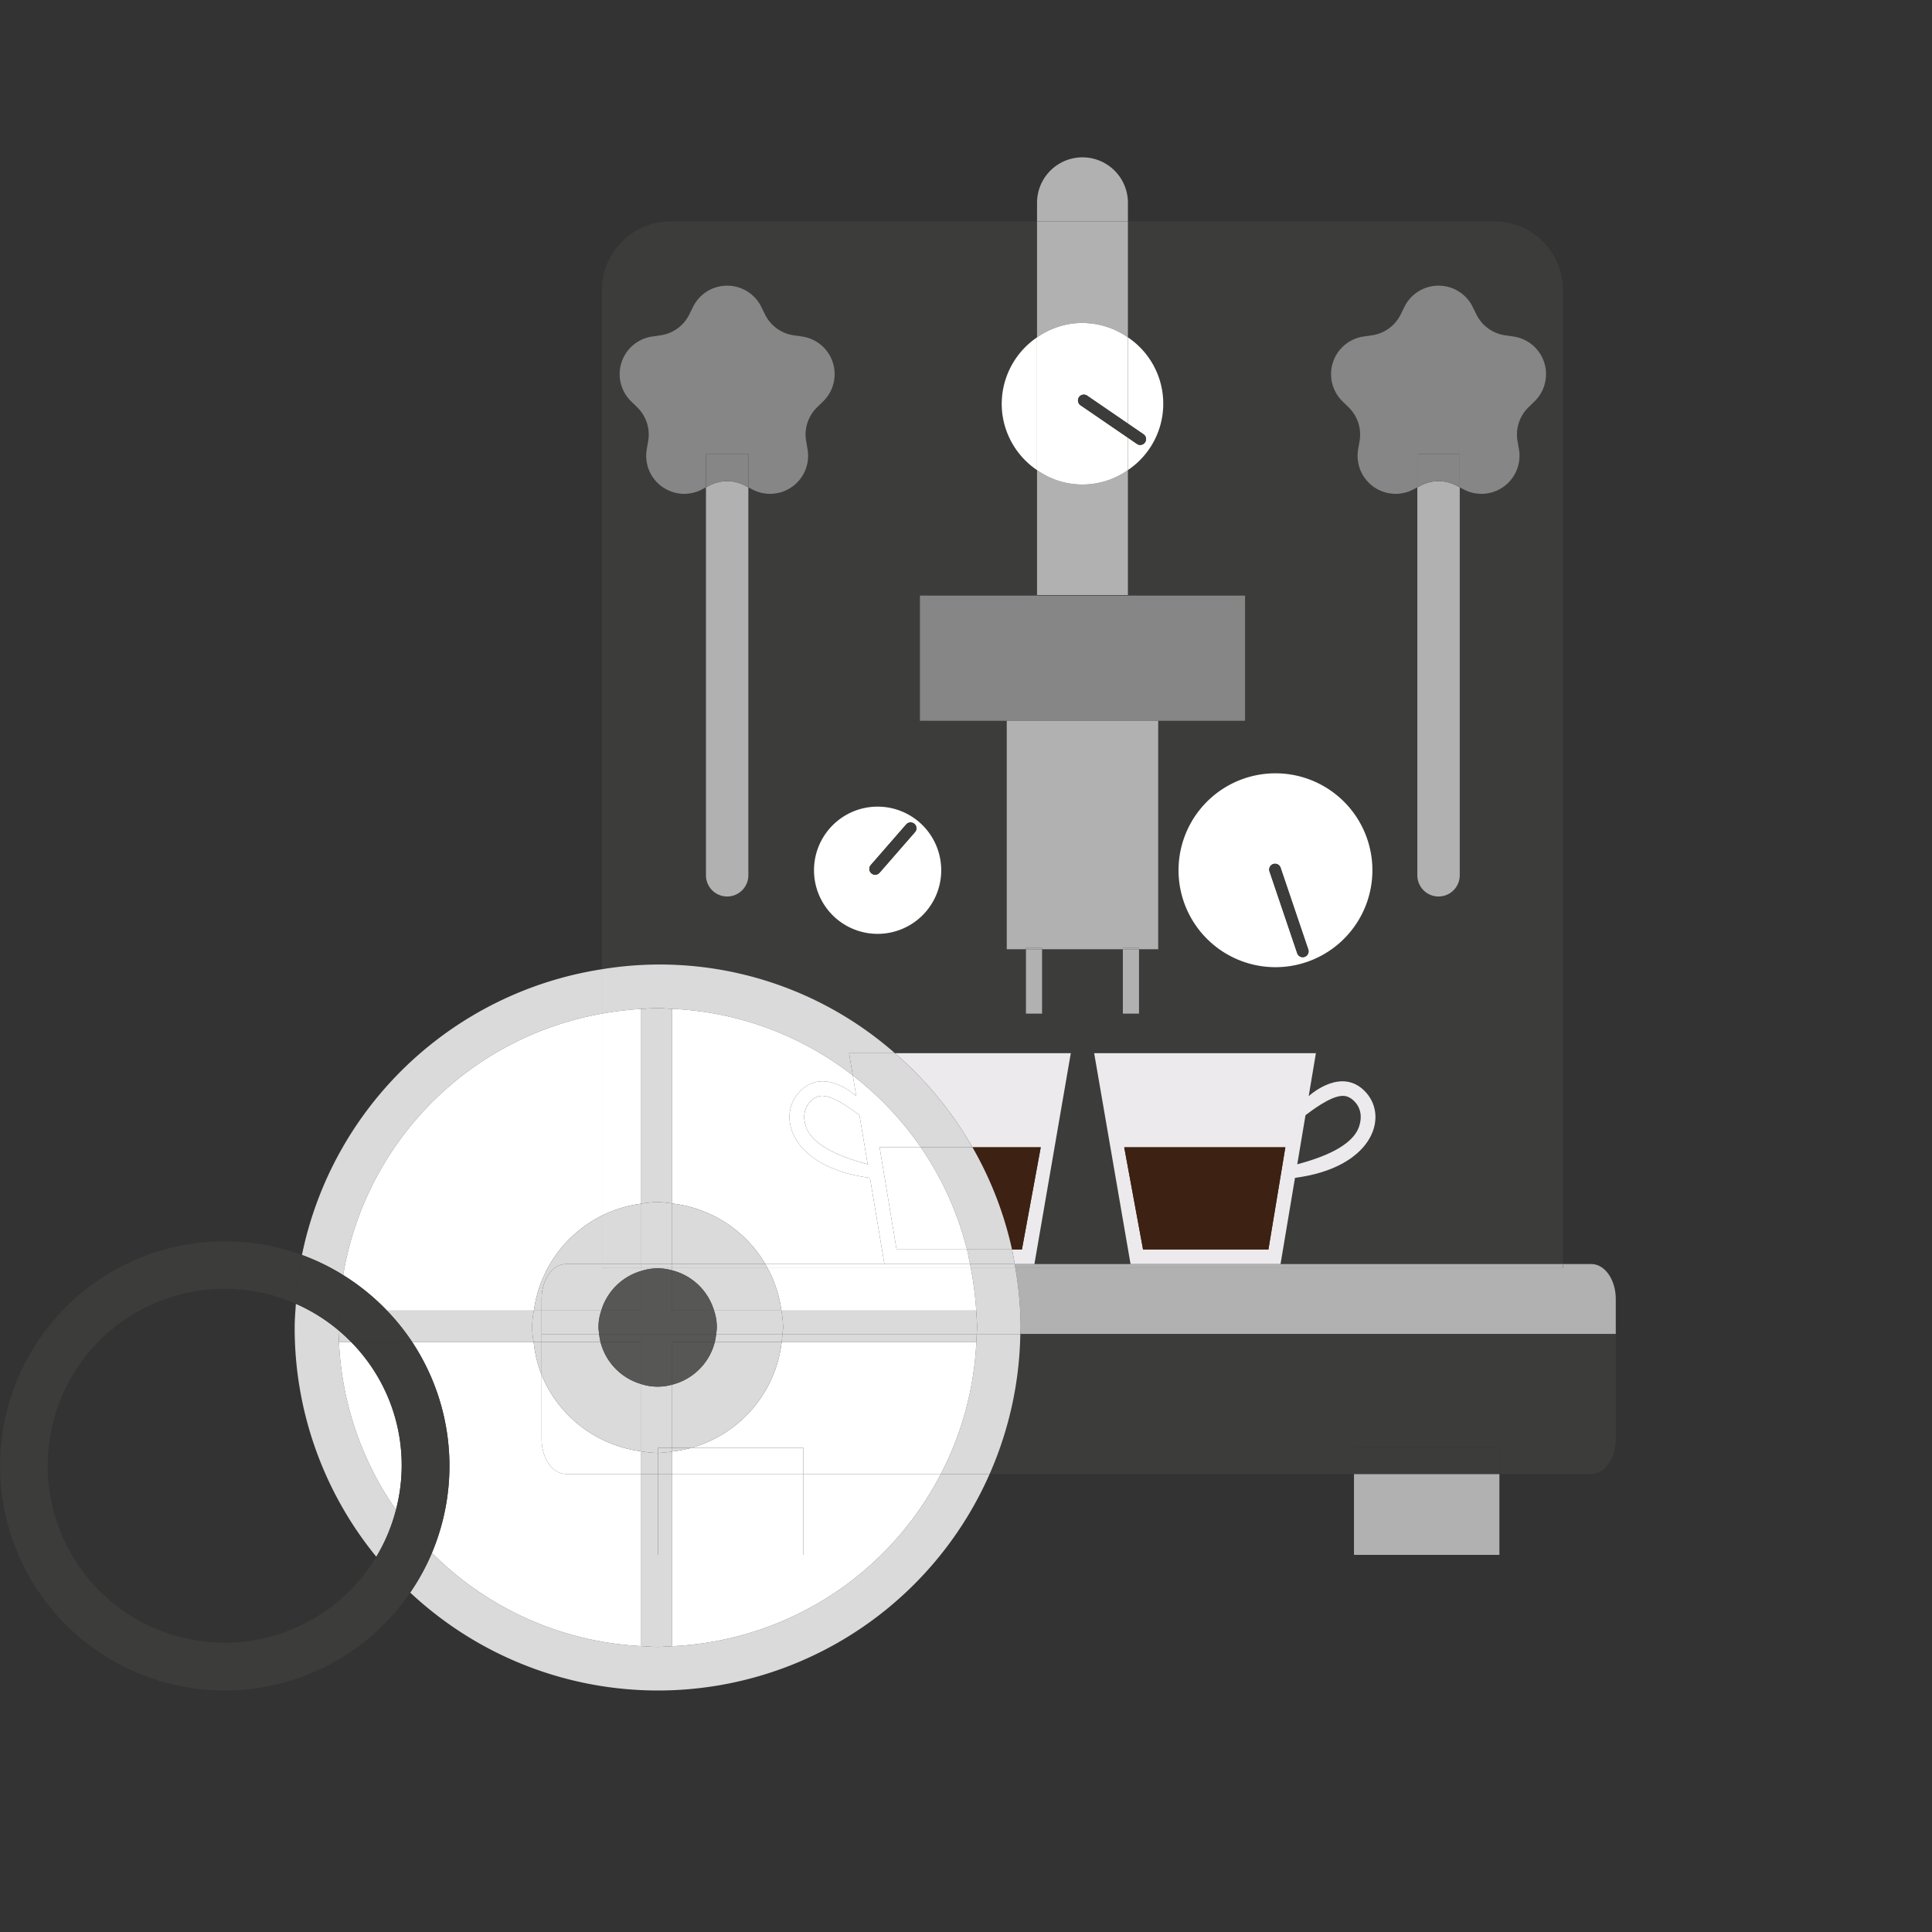 <svg id="Calque_1" data-name="Calque 1" xmlns="http://www.w3.org/2000/svg" viewBox="0 0 1000 1000"><rect x="0" y="0" width="1000" height="1000" fill="#333333" stroke="none"/><defs><style>.cls-1{fill:none;}.cls-2{fill:#3c3c3b;}.cls-3{fill:#b1b1b1;}.cls-4{fill:#868686;}.cls-5{fill:#fff;}.cls-6{fill:#eceaec;}.cls-7{fill:#3d2112;}.cls-8{fill:#dadada;}.cls-9{fill:#575756;}</style></defs><path class="cls-1" d="M153.141,674.841a91.612,91.612,0,1,0,41.643,130.93A187.053,187.053,0,0,1,152.522,687.117C152.522,682.973,152.877,678.919,153.141,674.841Z"/><path class="cls-2" d="M703.485,582.999c1.524-4.616.987-9.077-1.969-12.41-2.673-3.015-5.085-3.391-6.666-3.363-6.429.113-16.57,8.129-19.119,9.99l-4.265,25.423C683.858,599.297,700.008,593.537,703.485,582.999Z"/><path class="cls-2" d="M463.187,545.11h91.063L535.411,654.275h49.758L566.329,545.11H681.117l-3.732,22.251c1.035-.945,17.522-15.604,29.779-1.78,11.696,13.192,2.851,38.905-36.873,44.074l-7.485,44.619h146.17V150.01a35.382,35.382,0,0,0-35.382-35.382h-189.784v59.983a41.399,41.399,0,0,1,0,68.705v64.685H536.77V243.326a41.399,41.399,0,0,1,0-68.705V114.628H346.986a35.382,35.382,0,0,0-35.382,35.382V501.668a184.366,184.366,0,0,1,151.583,43.442Zm242.622-370.94,4.35-.631a19.693,19.693,0,0,0,14.827-10.773l1.945-3.941a19.692,19.692,0,0,1,35.318,0l1.945,3.941a19.693,19.693,0,0,0,14.827,10.773l4.35.631a19.693,19.693,0,0,1,10.914,33.59l-3.148,3.068a19.693,19.693,0,0,0-5.663,17.43l.743,4.332a19.693,19.693,0,0,1-28.573,20.76l-2.078-1.093V453.051a10.976,10.976,0,0,1-21.952,0V252.257l-2.079,1.093A19.693,19.693,0,0,1,702.963,232.591l.743-4.332a19.691,19.691,0,0,0-5.663-17.43l-3.147-3.068A19.693,19.693,0,0,1,705.809,174.17Zm4.546,276.267a50.175,50.175,0,1,1-50.175-50.175A50.175,50.175,0,0,1,710.355,450.437ZM476.142,308.273H644.438v64.81H599.49V491.331h-9.931V524.655h-8.363V491.331H539.383V524.655h-8.363V491.331h-9.93V373.084H476.142Zm11.038,142.164a32.928,32.928,0,1,1-32.928-32.927A32.928,32.928,0,0,1,487.18,450.437ZM334.749,232.591l.743-4.332a19.691,19.691,0,0,0-5.663-17.43l-3.147-3.068a19.693,19.693,0,0,1,10.914-33.59l4.35-.631a19.691,19.691,0,0,0,14.827-10.773l1.945-3.941a19.693,19.693,0,0,1,35.318,0l1.945,3.941a19.691,19.691,0,0,0,14.827,10.773l4.35.631a19.693,19.693,0,0,1,10.914,33.59l-3.147,3.068a19.691,19.691,0,0,0-5.663,17.43l.743,4.332a19.693,19.693,0,0,1-28.573,20.76l-2.078-1.093V453.051a10.976,10.976,0,0,1-21.952,0V252.257l-2.078,1.093A19.693,19.693,0,0,1,334.749,232.591Z"/><rect class="cls-3" x="700.822" y="762.924" width="75.264" height="41.876"/><path class="cls-3" d="M823.682,762.924c6.979,0,12.635-8.105,12.635-18.117C836.317,754.809,830.661,762.924,823.682,762.924Z"/><path class="cls-3" d="M823.682,654.275H808.976v2.091H525.555a188.299,188.299,0,0,1,2.732,30.751c0,1.141-.15,2.242-.17,3.378H836.317V672.389C836.317,662.379,830.661,654.275,823.682,654.275Z"/><path class="cls-3" d="M585.169,654.275H525.236c.122.692.204,1.396.319,2.091H808.976v-2.091h-223.807Z"/><path class="cls-2" d="M512.234,762.924H700.822V749.399h75.264v13.526h47.597c6.979,0,12.635-8.116,12.635-18.117V690.495H528.117A186.981,186.981,0,0,1,512.234,762.924Z"/><rect class="cls-2" x="700.822" y="749.399" width="75.264" height="13.526"/><polygon class="cls-4" points="599.49 373.084 644.438 373.084 644.438 308.273 476.142 308.273 476.142 373.084 521.091 373.084 599.49 373.084"/><polygon class="cls-3" points="521.091 491.331 531.021 491.331 531.021 490.682 539.383 490.682 539.383 491.331 581.196 491.331 581.196 490.682 589.559 490.682 589.559 491.331 599.49 491.331 599.49 373.084 521.091 373.084 521.091 491.331"/><path class="cls-3" d="M583.81,104.958a23.52,23.52,0,0,0-47.04,0v9.67h47.04Z"/><path class="cls-3" d="M536.77,243.326v64.675h47.04V243.316a40.768,40.768,0,0,1-47.04.01Z"/><path class="cls-3" d="M555.436,167.438a41.467,41.467,0,0,1,28.374,7.173V114.628H536.77v59.993A41.344,41.344,0,0,1,555.436,167.438Z"/><path class="cls-3" d="M367.212,251.305l-1.812.953V453.051a10.976,10.976,0,0,0,21.952,0V252.257l-1.812-.953A19.694,19.694,0,0,0,367.212,251.305Z"/><path class="cls-3" d="M735.426,251.305l-1.812.953V453.051a10.976,10.976,0,0,0,21.952,0V252.257l-1.813-.953A19.692,19.692,0,0,0,735.426,251.305Z"/><path class="cls-4" d="M363.322,253.35l2.078-1.093V235.101h21.952v17.156l2.078,1.093a19.693,19.693,0,0,0,28.573-20.76l-.743-4.332a19.691,19.691,0,0,1,5.663-17.43l3.147-3.068a19.693,19.693,0,0,0-10.914-33.59l-4.35-.631a19.691,19.691,0,0,1-14.827-10.773l-1.945-3.941a19.693,19.693,0,0,0-35.318,0l-1.945,3.941A19.691,19.691,0,0,1,341.944,173.539l-4.35.631a19.693,19.693,0,0,0-10.914,33.59l3.147,3.068a19.691,19.691,0,0,1,5.663,17.43l-.743,4.332A19.693,19.693,0,0,0,363.322,253.35Z"/><path class="cls-4" d="M365.4,235.101v17.156l1.812-.953a19.694,19.694,0,0,1,18.328,0l1.812.953V235.101Z"/><path class="cls-4" d="M698.042,210.828a19.691,19.691,0,0,1,5.663,17.43l-.743,4.332a19.693,19.693,0,0,0,28.572,20.76l2.079-1.093V235.101h21.952v17.156l2.078,1.093a19.693,19.693,0,0,0,28.573-20.76l-.743-4.332a19.693,19.693,0,0,1,5.663-17.43l3.148-3.068a19.693,19.693,0,0,0-10.914-33.59l-4.35-.631a19.693,19.693,0,0,1-14.827-10.773l-1.945-3.941a19.692,19.692,0,0,0-35.318,0l-1.945,3.941a19.693,19.693,0,0,1-14.827,10.773l-4.35.631a19.693,19.693,0,0,0-10.914,33.59Z"/><path class="cls-4" d="M733.614,235.101v17.156l1.812-.953a19.692,19.692,0,0,1,18.327,0l1.813.953V235.101Z"/><path class="cls-5" d="M421.324,450.437a32.928,32.928,0,1,0,32.927-32.927A32.928,32.928,0,0,0,421.324,450.437Zm29.37-2.66,18.321-21.015a3.017,3.017,0,1,1,4.551,3.961l-18.321,21.015a3.017,3.017,0,0,1-4.551-3.961Z"/><path class="cls-2" d="M452.97,452.776a2.991,2.991,0,0,0,2.275-1.038l18.321-21.015a3.017,3.017,0,1,0-4.551-3.961L450.695,447.777a3.018,3.018,0,0,0,2.275,4.999Z"/><path class="cls-5" d="M610.005,450.437a50.175,50.175,0,1,0,50.176-50.175A50.176,50.176,0,0,0,610.005,450.437Zm48.997-3.196a3.035,3.035,0,0,1,3.826,1.892l14.325,42.319A3.016,3.016,0,0,1,675.26,495.278a3.075,3.075,0,0,1-.967.159,3.011,3.011,0,0,1-2.859-2.051l-14.325-42.319A3.016,3.016,0,0,1,659.002,447.241Z"/><path class="cls-2" d="M674.293,495.437a3.075,3.075,0,0,0,.967-.159,3.016,3.016,0,0,0,1.892-3.826l-14.325-42.319a3.018,3.018,0,1,0-5.718,1.934l14.325,42.319A3.011,3.011,0,0,0,674.293,495.437Z"/><rect class="cls-3" x="531.021" y="491.331" width="8.363" height="33.324"/><rect class="cls-3" x="531.021" y="490.682" width="8.363" height="0.649"/><rect class="cls-3" x="581.196" y="491.331" width="8.363" height="33.324"/><rect class="cls-3" x="581.196" y="490.682" width="8.363" height="0.649"/><path class="cls-5" d="M518.76,213.822a41.536,41.536,0,0,0,18.01,29.504V174.621A41.643,41.643,0,0,0,518.76,213.822Z"/><path class="cls-5" d="M591.865,224.774a3.015,3.015,0,1,1-3.407,4.975l-4.648-3.185v16.751a41.399,41.399,0,0,0,0-68.705v44.644Z"/><path class="cls-5" d="M555.436,167.438a41.344,41.344,0,0,0-18.665,7.183v68.705a40.768,40.768,0,0,0,47.04-.01v-16.751l-24.555-16.822a3.015,3.015,0,0,1,3.407-4.975l21.148,14.488V174.611A41.467,41.467,0,0,0,555.436,167.438Z"/><path class="cls-2" d="M590.162,230.28a3.018,3.018,0,0,0,1.704-5.506l-8.055-5.519v7.31l4.648,3.185A2.98,2.98,0,0,0,590.162,230.28Z"/><path class="cls-2" d="M562.662,204.767a3.015,3.015,0,0,0-3.407,4.975l24.555,16.822v-7.31Z"/><path class="cls-6" d="M503.354,593.847h35.328l-9.74,52.881h-5.122c.547,2.491.969,5.019,1.415,7.547h10.175l18.839-109.164H463.187A188.51,188.51,0,0,1,503.354,593.847Z"/><path class="cls-7" d="M528.943,646.728l9.74-52.881h-35.328a186.425,186.425,0,0,1,20.466,52.881Z"/><path class="cls-6" d="M670.291,609.655c39.724-5.168,48.569-30.882,36.873-44.074-12.257-13.824-28.743.834-29.779,1.78l3.732-22.251H566.329l18.839,109.164h77.637Zm5.442-32.44c2.549-1.861,12.689-9.876,19.119-9.99,1.581-.028,3.992.348,6.666,3.363,2.956,3.334,3.493,7.794,1.969,12.41-3.477,10.538-19.628,16.298-32.018,19.64Zm-84.096,69.512-9.74-52.881h83.399l-8.766,52.881Z"/><polygon class="cls-7" points="581.897 593.847 591.637 646.728 656.531 646.728 665.296 593.847 581.897 593.847"/><path class="cls-8" d="M175.151,688.511A91.585,91.585,0,0,0,153.141,674.841c-.265,4.078-.62,8.132-.62,12.276a187.053,187.053,0,0,0,42.263,118.654,90.91,90.91,0,0,0,10.157-24.278,164.327,164.327,0,0,1-29.482-86.88C175.367,692.576,175.22,690.553,175.151,688.511Z"/><path class="cls-8" d="M347.902,852.062c-2.504.112-4.967.379-7.498.379-2.963,0-5.851-.289-8.775-.443a164.601,164.601,0,0,1-108.071-48.219,115.977,115.977,0,0,1-11.233,20.53,187.53,187.53,0,0,0,299.909-61.384H486.954A164.914,164.914,0,0,1,347.902,852.062Z"/><path class="cls-8" d="M311.604,524.663V501.668A187.882,187.882,0,0,0,156.29,649.568a115.711,115.711,0,0,1,21.337,10.403A164.961,164.961,0,0,1,311.604,524.663Z"/><path class="cls-8" d="M331.629,522.236c2.925-.154,5.812-.444,8.775-.444,2.531,0,4.994.267,7.498.379a164.247,164.247,0,0,1,93.496,34.481l-1.936-11.543h23.725a184.366,184.366,0,0,0-151.583-43.442v22.995A165.219,165.219,0,0,1,331.629,522.236Z"/><path class="cls-8" d="M505.285,678.341c.154,2.925.444,5.813.444,8.776,0,1.14-.101,2.256-.171,3.378h22.559c.02-1.135.17-2.237.17-3.378a188.299,188.299,0,0,0-2.732-30.751H502.475A165.019,165.019,0,0,1,505.285,678.341Z"/><path class="cls-8" d="M502.063,654.275c.141.696.279,1.392.411,2.091h23.081c-.115-.695-.197-1.399-.319-2.091Z"/><path class="cls-8" d="M505.558,690.495c-.085,1.369-.146,2.743-.208,4.118a164.187,164.187,0,0,1-18.396,68.311h25.279a186.981,186.981,0,0,0,15.883-72.43Z"/><path class="cls-8" d="M476.625,593.847h26.73a188.51,188.51,0,0,0-40.168-48.737H439.462l1.936,11.543A165.632,165.632,0,0,1,476.625,593.847Z"/><path class="cls-8" d="M500.504,646.728c.623,2.477,1.05,5.026,1.559,7.547h23.173c-.447-2.527-.869-5.056-1.415-7.547Z"/><path class="cls-8" d="M503.354,593.847H476.625a164.27,164.27,0,0,1,23.879,52.881h23.316A186.425,186.425,0,0,0,503.354,593.847Z"/><path class="cls-8" d="M340.57,804.801V762.924h-8.941V851.998c2.925.154,5.812.443,8.775.443,2.531,0,4.994-.267,7.498-.379V804.801Z"/><path class="cls-8" d="M181.729,694.613q-3.141-3.206-6.579-6.102c.069,2.042.216,4.065.308,6.102Z"/><path class="cls-8" d="M276.349,678.341H200.295a116.621,116.621,0,0,1,13.056,16.272H276.22a40.786,40.786,0,0,1,.129-16.272Z"/><path class="cls-8" d="M340.405,622.177a63.852,63.852,0,0,1,7.498.756V522.172c-2.504-.113-4.967-.379-7.498-.379-2.963,0-5.851.29-8.775.444V623.062A64.165,64.165,0,0,1,340.405,622.177Z"/><rect class="cls-8" x="340.57" y="762.924" width="7.332" height="41.876"/><path class="cls-8" d="M505.285,678.341H404.46a64.165,64.165,0,0,1,.884,8.776c0,1.157-.281,2.236-.34,3.378h100.554c.07-1.122.171-2.238.171-3.378C505.729,684.154,505.439,681.266,505.285,678.341Z"/><path class="cls-8" d="M404.589,694.613H505.35c.062-1.375.123-2.749.208-4.118h-100.554C404.931,691.888,404.748,693.246,404.589,694.613Z"/><path class="cls-8" d="M340.405,752.057a64.164,64.164,0,0,1-8.776-.884v11.752h8.941V752.04C340.513,752.04,340.461,752.057,340.405,752.057Z"/><path class="cls-8" d="M347.902,751.301a64.009,64.009,0,0,1-7.332.738v10.885h7.332Z"/><path class="cls-5" d="M200.295,678.341h76.053a64.6,64.6,0,0,1,35.255-49.149V524.663a164.961,164.961,0,0,0-133.977,135.308A116.627,116.627,0,0,1,200.295,678.341Z"/><path class="cls-5" d="M331.629,623.062V522.236a165.219,165.219,0,0,0-20.025,2.427V629.193A64.092,64.092,0,0,1,331.629,623.062Z"/><path class="cls-5" d="M396.135,654.275h61.639l-7.484-44.619c-39.724-5.168-48.569-30.882-36.873-44.074,12.257-13.824,28.743.834,29.778,1.78l-1.796-10.708a164.247,164.247,0,0,0-93.496-34.481V622.933A64.53,64.53,0,0,1,396.135,654.275Z"/><path class="cls-5" d="M419.064,570.589c-2.956,3.334-3.493,7.794-1.97,12.41,3.478,10.538,19.628,16.298,32.018,19.64l-4.264-25.423c-2.549-1.861-12.689-9.876-19.119-9.99C424.149,567.198,421.737,567.573,419.064,570.589Z"/><path class="cls-5" d="M404.46,678.341H505.285a165.019,165.019,0,0,0-2.81-21.975H397.27A64.067,64.067,0,0,1,404.46,678.341Z"/><path class="cls-5" d="M396.135,654.275c.403.682.756,1.393,1.135,2.091H502.475c-.132-.699-.27-1.395-.411-2.091H396.135Z"/><path class="cls-5" d="M413.416,565.582c-11.696,13.192-2.851,38.905,36.873,44.074l7.484,44.619h44.29c-.509-2.521-.937-5.07-1.559-7.547H464.05l-8.766-52.881h21.342a165.632,165.632,0,0,0-35.227-37.194l1.796,10.708C442.159,566.416,425.673,551.758,413.416,565.582ZM449.112,602.638c-12.39-3.342-28.54-9.102-32.018-19.64-1.524-4.616-.987-9.077,1.97-12.41,2.673-3.015,5.085-3.391,6.665-3.363,6.43.113,16.57,8.129,19.119,9.99Z"/><path class="cls-5" d="M455.283,593.847l8.766,52.881h36.455a164.27,164.27,0,0,0-23.879-52.881Z"/><path class="cls-5" d="M181.729,694.613h-6.271a164.327,164.327,0,0,0,29.482,86.88,90.821,90.821,0,0,0-23.212-86.88Z"/><path class="cls-5" d="M292.973,762.924c-6.98,0-12.635-8.105-12.635-18.117V711.654a64.665,64.665,0,0,1-4.118-17.041H213.352a116.294,116.294,0,0,1,10.206,109.166A164.601,164.601,0,0,0,331.629,851.998V762.924Z"/><path class="cls-5" d="M280.338,744.807c0,10.012,5.655,18.117,12.635,18.117C285.993,762.924,280.338,754.809,280.338,744.807Z"/><path class="cls-5" d="M280.338,711.654v33.154c0,10.001,5.655,18.117,12.635,18.117h38.656V751.172A64.759,64.759,0,0,1,280.338,711.654Z"/><path class="cls-5" d="M415.833,804.801H347.902v47.261a164.914,164.914,0,0,0,139.052-89.138H415.833Z"/><rect class="cls-5" x="347.902" y="762.924" width="67.93" height="41.876"/><path class="cls-5" d="M357.805,749.399h58.028v13.526h71.122a164.187,164.187,0,0,0,18.396-68.311H404.589A64.572,64.572,0,0,1,357.805,749.399Z"/><path class="cls-5" d="M347.902,762.924h67.93V749.399H357.805a64.252,64.252,0,0,1-9.903,1.903Z"/><path class="cls-8" d="M280.338,690.495V678.341h-3.989a40.786,40.786,0,0,0-.129,16.272h4.118Z"/><path class="cls-8" d="M347.902,654.275V622.933a63.852,63.852,0,0,0-7.498-.756,64.165,64.165,0,0,0-8.776.885v31.213Z"/><path class="cls-8" d="M331.629,657.935a27.662,27.662,0,0,1,16.274-.397v-1.172H331.629Z"/><path class="cls-8" d="M371.017,687.117a30.045,30.045,0,0,1-.34,3.378h34.327c.06-1.142.34-2.221.34-3.378a64.165,64.165,0,0,0-.884-8.776H369.587A30.268,30.268,0,0,1,371.017,687.117Z"/><path class="cls-8" d="M309.791,687.117a30.268,30.268,0,0,1,1.431-8.776h-30.884v12.154h29.793A30.045,30.045,0,0,1,309.791,687.117Z"/><rect class="cls-8" x="331.629" y="654.275" width="16.274" height="2.091"/><path class="cls-8" d="M331.629,716.299v34.873a64.164,64.164,0,0,0,8.776.884c.057,0,.108-.017.165-.017v-2.641h7.332V716.696a27.662,27.662,0,0,1-16.274-.397Z"/><path class="cls-8" d="M280.338,690.495v4.118h30.487a30.403,30.403,0,0,1-.693-4.118Z"/><path class="cls-8" d="M369.984,694.613h34.605c.159-1.368.342-2.726.415-4.118H370.677A30.401,30.401,0,0,1,369.984,694.613Z"/><path class="cls-8" d="M340.57,752.04a64.009,64.009,0,0,0,7.332-.738v-1.903h-7.332Z"/><path class="cls-8" d="M280.338,672.389c0-10.009,5.655-18.114,12.635-18.114h18.631v-25.082a64.6,64.6,0,0,0-35.255,49.149h3.989Z"/><path class="cls-8" d="M331.629,654.275V623.062a64.092,64.092,0,0,0-20.025,6.131v25.082Z"/><path class="cls-8" d="M331.629,657.935v-1.57H311.604v-2.091H292.973c-6.98,0-12.635,8.105-12.635,18.114v5.952h30.884A30.467,30.467,0,0,1,331.629,657.935Z"/><rect class="cls-8" x="311.604" y="654.275" width="20.025" height="2.091"/><path class="cls-8" d="M396.135,654.275A64.53,64.53,0,0,0,347.902,622.933v31.342Z"/><path class="cls-8" d="M347.902,656.366v1.172a30.493,30.493,0,0,1,21.684,20.803h34.873a64.067,64.067,0,0,0-7.19-21.975Z"/><path class="cls-8" d="M347.902,656.366h49.367c-.379-.699-.732-1.409-1.135-2.091H347.902Z"/><path class="cls-8" d="M276.22,694.613a64.665,64.665,0,0,0,4.118,17.041v-17.041Z"/><path class="cls-8" d="M331.629,751.172V716.299a30.492,30.492,0,0,1-20.804-21.686H280.338v17.041A64.759,64.759,0,0,0,331.629,751.172Z"/><path class="cls-8" d="M347.902,716.696v32.703h9.903a64.572,64.572,0,0,0,46.784-54.785H369.984A30.52,30.52,0,0,1,347.902,716.696Z"/><path class="cls-8" d="M347.902,751.301a64.252,64.252,0,0,0,9.903-1.903h-9.903Z"/><path class="cls-9" d="M331.629,657.935V678.341H311.222a23.549,23.549,0,0,0-1.091,12.154h60.546a23.549,23.549,0,0,0-1.091-12.154H347.902v-20.803a27.662,27.662,0,0,0-16.274.397Z"/><path class="cls-9" d="M310.825,694.613h20.804v21.686a27.662,27.662,0,0,0,16.274.397V694.613h22.081a30.401,30.401,0,0,0,.693-4.118H310.132A30.403,30.403,0,0,0,310.825,694.613Z"/><path class="cls-9" d="M311.222,678.341h20.407V657.935A30.467,30.467,0,0,0,311.222,678.341Z"/><path class="cls-9" d="M369.587,678.341a30.493,30.493,0,0,0-21.684-20.803v20.803Z"/><path class="cls-9" d="M310.825,694.613a30.492,30.492,0,0,0,20.804,21.686V694.613Z"/><path class="cls-9" d="M347.902,716.696a30.52,30.52,0,0,0,22.081-22.083H347.902Z"/><path class="cls-2" d="M194.784,805.771A91.585,91.585,0,1,1,153.141,674.841a188.493,188.493,0,0,1,3.149-25.273A116.26,116.26,0,1,0,212.325,824.308,188.851,188.851,0,0,1,194.784,805.771Z"/><path class="cls-2" d="M204.941,781.493a90.91,90.91,0,0,1-10.157,24.278,188.851,188.851,0,0,0,17.54,18.537,115.977,115.977,0,0,0,11.233-20.53A165.659,165.659,0,0,1,204.941,781.493Z"/><path class="cls-2" d="M175.151,688.511c-.015-.466-.071-.923-.071-1.394,0-2.963.29-5.851.444-8.776a165.443,165.443,0,0,1,2.103-18.37,115.711,115.711,0,0,0-21.337-10.403,188.493,188.493,0,0,0-3.149,25.273A91.585,91.585,0,0,1,175.151,688.511Z"/><path class="cls-2" d="M181.729,694.613h31.622A116.621,116.621,0,0,0,200.295,678.341H175.524c-.154,2.925-.444,5.813-.444,8.776,0,.471.055.928.071,1.394Q178.591,691.399,181.729,694.613Z"/><path class="cls-2" d="M177.627,659.971a165.443,165.443,0,0,0-2.103,18.37H200.295A116.627,116.627,0,0,0,177.627,659.971Z"/><path class="cls-2" d="M213.352,694.613H181.729a90.821,90.821,0,0,1,23.212,86.88,165.659,165.659,0,0,0,18.616,22.286,116.294,116.294,0,0,0-10.206-109.166Z"/></svg>